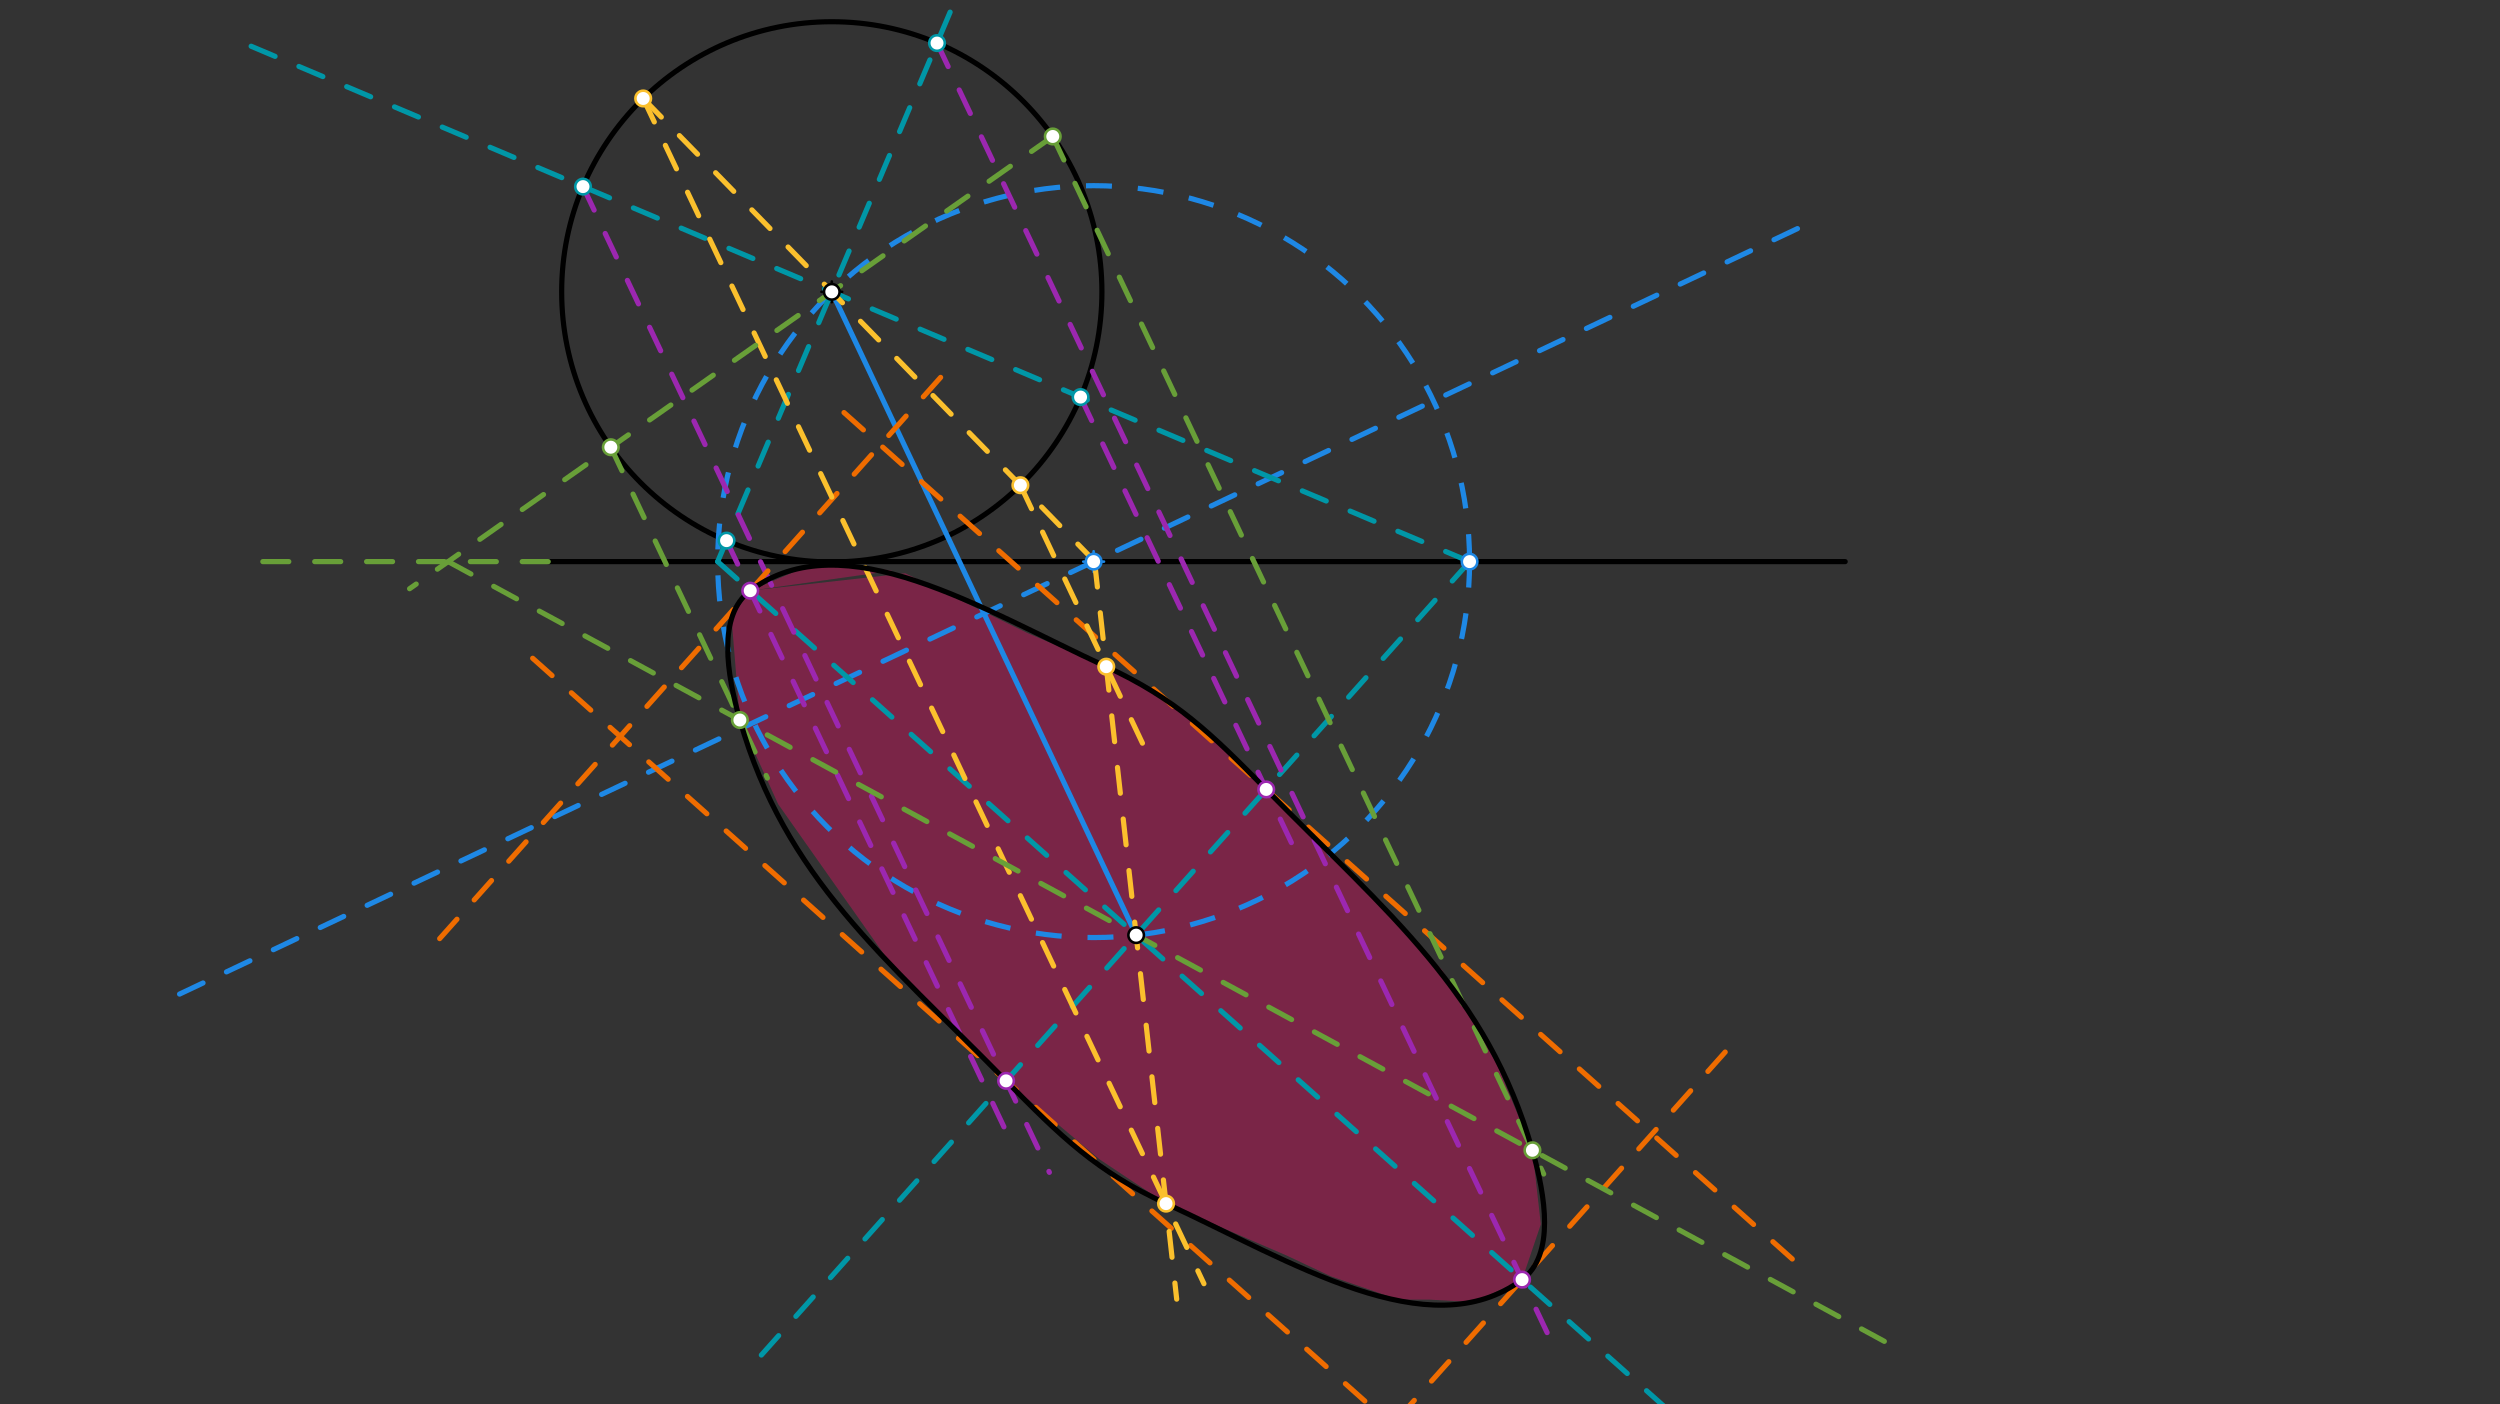 <svg xmlns="http://www.w3.org/2000/svg" class="svg--816" height="100%" preserveAspectRatio="xMidYMid meet" viewBox="0 0 963.78 541.417" width="100%"><rect x="0" y="0" width="963.78" height="541.417" fill="#333333" stroke="none"/><defs><marker id="marker-arrow" markerHeight="16" markerUnits="userSpaceOnUse" markerWidth="24" orient="auto-start-reverse" refX="24" refY="4" viewBox="0 0 24 8"><path d="M 0 0 L 24 4 L 0 8 z" stroke="inherit"></path></marker></defs><g class="aux-layer--949"></g><g class="main-layer--75a"><g class="element--733"><g fill="#C2185B" opacity="0.5"><path d="M 289.226 227.713 L 349 221.008 L 396 244.008 L 426.475 257.013 L 453 272.008 L 476 291.008 L 488.14 304.338 L 526 343.008 L 556 374.008 L 577 410.008 L 590.764 443.447 L 594 472.008 L 586.774 493.308 L 568 502.008 L 551 501.008 L 539 501.008 L 513 492.008 L 496 484.008 L 449.525 464.007 L 424 447.008 L 387.86 416.682 L 343 371.008 L 300 310.008 L 285.236 277.574 L 282 238.008 L 289.226 227.713 Z" stroke="none"></path></g></g><g class="element--733"><g fill="#C2185B" opacity="0.5"><path d="M 289.226 227.713 L 315.333 216.51 L 344 220.008 L 289.226 227.713 Z" stroke="none"></path></g></g><g class="element--733"><line stroke="#000000" stroke-dasharray="none" stroke-linecap="round" stroke-width="2" x1="211.333" x2="711.333" y1="216.51" y2="216.51"></line></g><g class="element--733"><g class="center--a87"><line x1="316.667" y1="112.51" x2="324.667" y2="112.51" stroke="#000000" stroke-width="1" stroke-linecap="round"></line><line x1="320.667" y1="108.51" x2="320.667" y2="116.51" stroke="#000000" stroke-width="1" stroke-linecap="round"></line><circle class="hit--87b" cx="320.667" cy="112.51" r="4" stroke="none" fill="transparent"></circle></g><circle cx="320.667" cy="112.51" fill="none" r="104.137" stroke="#000000" stroke-dasharray="none" stroke-width="2"></circle></g><g class="element--733"><line stroke="#1E88E5" stroke-dasharray="none" stroke-linecap="round" stroke-width="2" x1="320.667" x2="438" y1="112.51" y2="360.51"></line></g><g class="element--733"><line stroke="#1E88E5" stroke-dasharray="10" stroke-linecap="round" stroke-width="2" x1="69.228" x2="700.497" y1="383.227" y2="84.562"></line></g><g class="element--733"><g class="center--a87"><line x1="417.606" y1="216.51" x2="425.606" y2="216.51" stroke="#1E88E5" stroke-width="1" stroke-linecap="round"></line><line x1="421.606" y1="212.51" x2="421.606" y2="220.51" stroke="#1E88E5" stroke-width="1" stroke-linecap="round"></line><circle class="hit--87b" cx="421.606" cy="216.51" r="4" stroke="none" fill="transparent"></circle></g><circle cx="421.606" cy="216.51" fill="none" r="144.93" stroke="#1E88E5" stroke-dasharray="10" stroke-width="2"></circle></g><g class="element--733"><line stroke="#0097A7" stroke-dasharray="10" stroke-linecap="round" stroke-width="2" x1="276.676" x2="371.865" y1="216.51" y2="-8.529"></line></g><g class="element--733"><line stroke="#0097A7" stroke-dasharray="10" stroke-linecap="round" stroke-width="2" x1="276.676" x2="645.112" y1="216.51" y2="545.381"></line></g><g class="element--733"><line stroke="#0097A7" stroke-dasharray="10" stroke-linecap="round" stroke-width="2" x1="566.536" x2="96.101" y1="216.51" y2="17.522"></line></g><g class="element--733"><line stroke="#0097A7" stroke-dasharray="10" stroke-linecap="round" stroke-width="2" x1="566.536" x2="288" y1="216.51" y2="528.556"></line></g><g class="element--733"><line stroke="#9C27B0" stroke-dasharray="10" stroke-linecap="round" stroke-width="2" x1="361.235" x2="596.432" y1="16.601" y2="513.72"></line></g><g class="element--733"><line stroke="#9C27B0" stroke-dasharray="10" stroke-linecap="round" stroke-width="2" x1="224.757" x2="404.544" y1="71.942" y2="451.946"></line></g><g class="element--733"><line stroke="#9C27B0" stroke-dasharray="10" stroke-linecap="round" stroke-width="2" x1="416.576" x2="499.629" y1="153.079" y2="328.623"></line></g><g class="element--733"><line stroke="#9C27B0" stroke-dasharray="10" stroke-linecap="round" stroke-width="2" x1="280.098" x2="390.512" y1="208.42" y2="441.794"></line></g><g class="element--733"><line stroke="#EF6C00" stroke-dasharray="10" stroke-linecap="round" stroke-width="2" x1="325.379" x2="692.296" y1="159.056" y2="486.571"></line></g><g class="element--733"><line stroke="#EF6C00" stroke-dasharray="10" stroke-linecap="round" stroke-width="2" x1="205.355" x2="542.845" y1="253.776" y2="555.024"></line></g><g class="element--733"><line stroke="#EF6C00" stroke-dasharray="10" stroke-linecap="round" stroke-width="2" x1="362.617" x2="168.803" y1="145.492" y2="362.624"></line></g><g class="element--733"><line stroke="#EF6C00" stroke-dasharray="10" stroke-linecap="round" stroke-width="2" x1="665.08" x2="514.066" y1="405.582" y2="574.764"></line></g><g class="element--733"><line stroke="#FBC02D" stroke-dasharray="10" stroke-linecap="round" stroke-width="2" x1="247.955" x2="424.215" y1="37.962" y2="218.675"></line></g><g class="element--733"><line stroke="#FBC02D" stroke-dasharray="10" stroke-linecap="round" stroke-width="2" x1="421.947" x2="453.625" y1="216.349" y2="500.829"></line></g><g class="element--733"><line stroke="#FBC02D" stroke-dasharray="10" stroke-linecap="round" stroke-width="2" x1="247.955" x2="464.128" y1="37.962" y2="494.872"></line></g><g class="element--733"><line stroke="#FBC02D" stroke-dasharray="10" stroke-linecap="round" stroke-width="2" x1="393.378" x2="442.273" y1="187.059" y2="290.405"></line></g><g class="element--733"><line stroke="#689F38" stroke-dasharray="10" stroke-linecap="round" stroke-width="2" x1="405.852" x2="157.908" y1="52.612" y2="226.955"></line></g><g class="element--733"><line stroke="#689F38" stroke-dasharray="10" stroke-linecap="round" stroke-width="2" x1="211.333" x2="94" y1="216.51" y2="216.51"></line></g><g class="element--733"><line stroke="#689F38" stroke-dasharray="10" stroke-linecap="round" stroke-width="2" x1="172.762" x2="730.249" y1="216.51" y2="519.175"></line></g><g class="element--733"><line stroke="#689F38" stroke-dasharray="10" stroke-linecap="round" stroke-width="2" x1="405.852" x2="595.093" y1="52.612" y2="452.598"></line></g><g class="element--733"><line stroke="#689F38" stroke-dasharray="10" stroke-linecap="round" stroke-width="2" x1="235.481" x2="295.82" y1="172.409" y2="299.943"></line></g><g class="element--733"><path d="M 289.226 227.713 C 276.439 237.239, 280.217 259.976, 285.236 277.574 C 302.585 338.389, 341.055 368.98, 387.86 416.682 C 408.907 438.132, 422.792 451.667, 449.525 464.007 C 497.791 486.287, 550.899 520.036, 586.774 493.308 C 599.561 483.782, 595.783 461.045, 590.764 443.447 C 573.415 382.632, 534.945 352.041, 488.14 304.338 C 467.093 282.888, 453.208 269.353, 426.475 257.013 C 378.209 234.734, 325.101 200.985, 289.226 227.713" fill="none" stroke="#000000" stroke-linecap="round" stroke-width="2"></path></g><g class="element--733"><circle cx="320.667" cy="112.51" r="3" stroke="#000000" stroke-width="1" fill="#ffffff"></circle>}</g><g class="element--733"><circle cx="438" cy="360.51" r="3" stroke="#000000" stroke-width="1" fill="#ffffff"></circle>}</g><g class="element--733"><circle cx="421.606" cy="216.51" r="3" stroke="#1E88E5" stroke-width="1" fill="#ffffff"></circle>}</g><g class="element--733"><circle cx="566.536" cy="216.51" r="3" stroke="#1E88E5" stroke-width="1" fill="#ffffff"></circle>}</g><g class="element--733"><circle cx="224.757" cy="71.942" r="3" stroke="#0097A7" stroke-width="1" fill="#ffffff"></circle>}</g><g class="element--733"><circle cx="361.235" cy="16.601" r="3" stroke="#0097A7" stroke-width="1" fill="#ffffff"></circle>}</g><g class="element--733"><circle cx="416.576" cy="153.079" r="3" stroke="#0097A7" stroke-width="1" fill="#ffffff"></circle>}</g><g class="element--733"><circle cx="280.098" cy="208.42" r="3" stroke="#0097A7" stroke-width="1" fill="#ffffff"></circle>}</g><g class="element--733"><circle cx="586.774" cy="493.308" r="3" stroke="#9C27B0" stroke-width="1" fill="#ffffff"></circle>}</g><g class="element--733"><circle cx="387.86" cy="416.682" r="3" stroke="#9C27B0" stroke-width="1" fill="#ffffff"></circle>}</g><g class="element--733"><circle cx="488.14" cy="304.338" r="3" stroke="#9C27B0" stroke-width="1" fill="#ffffff"></circle>}</g><g class="element--733"><circle cx="289.226" cy="227.713" r="3" stroke="#9C27B0" stroke-width="1" fill="#ffffff"></circle>}</g><g class="element--733"><circle cx="247.955" cy="37.962" r="3" stroke="#FBC02D" stroke-width="1" fill="#ffffff"></circle>}</g><g class="element--733"><circle cx="393.378" cy="187.059" r="3" stroke="#FBC02D" stroke-width="1" fill="#ffffff"></circle>}</g><g class="element--733"><circle cx="449.525" cy="464.007" r="3" stroke="#FBC02D" stroke-width="1" fill="#ffffff"></circle>}</g><g class="element--733"><circle cx="426.475" cy="257.013" r="3" stroke="#FBC02D" stroke-width="1" fill="#ffffff"></circle>}</g><g class="element--733"><circle cx="405.852" cy="52.612" r="3" stroke="#689F38" stroke-width="1" fill="#ffffff"></circle>}</g><g class="element--733"><circle cx="235.481" cy="172.409" r="3" stroke="#689F38" stroke-width="1" fill="#ffffff"></circle>}</g><g class="element--733"><circle cx="590.764" cy="443.447" r="3" stroke="#689F38" stroke-width="1" fill="#ffffff"></circle>}</g><g class="element--733"><circle cx="285.236" cy="277.574" r="3" stroke="#689F38" stroke-width="1" fill="#ffffff"></circle>}</g></g><g class="snaps-layer--ac6"></g><g class="temp-layer--52d"></g></svg>